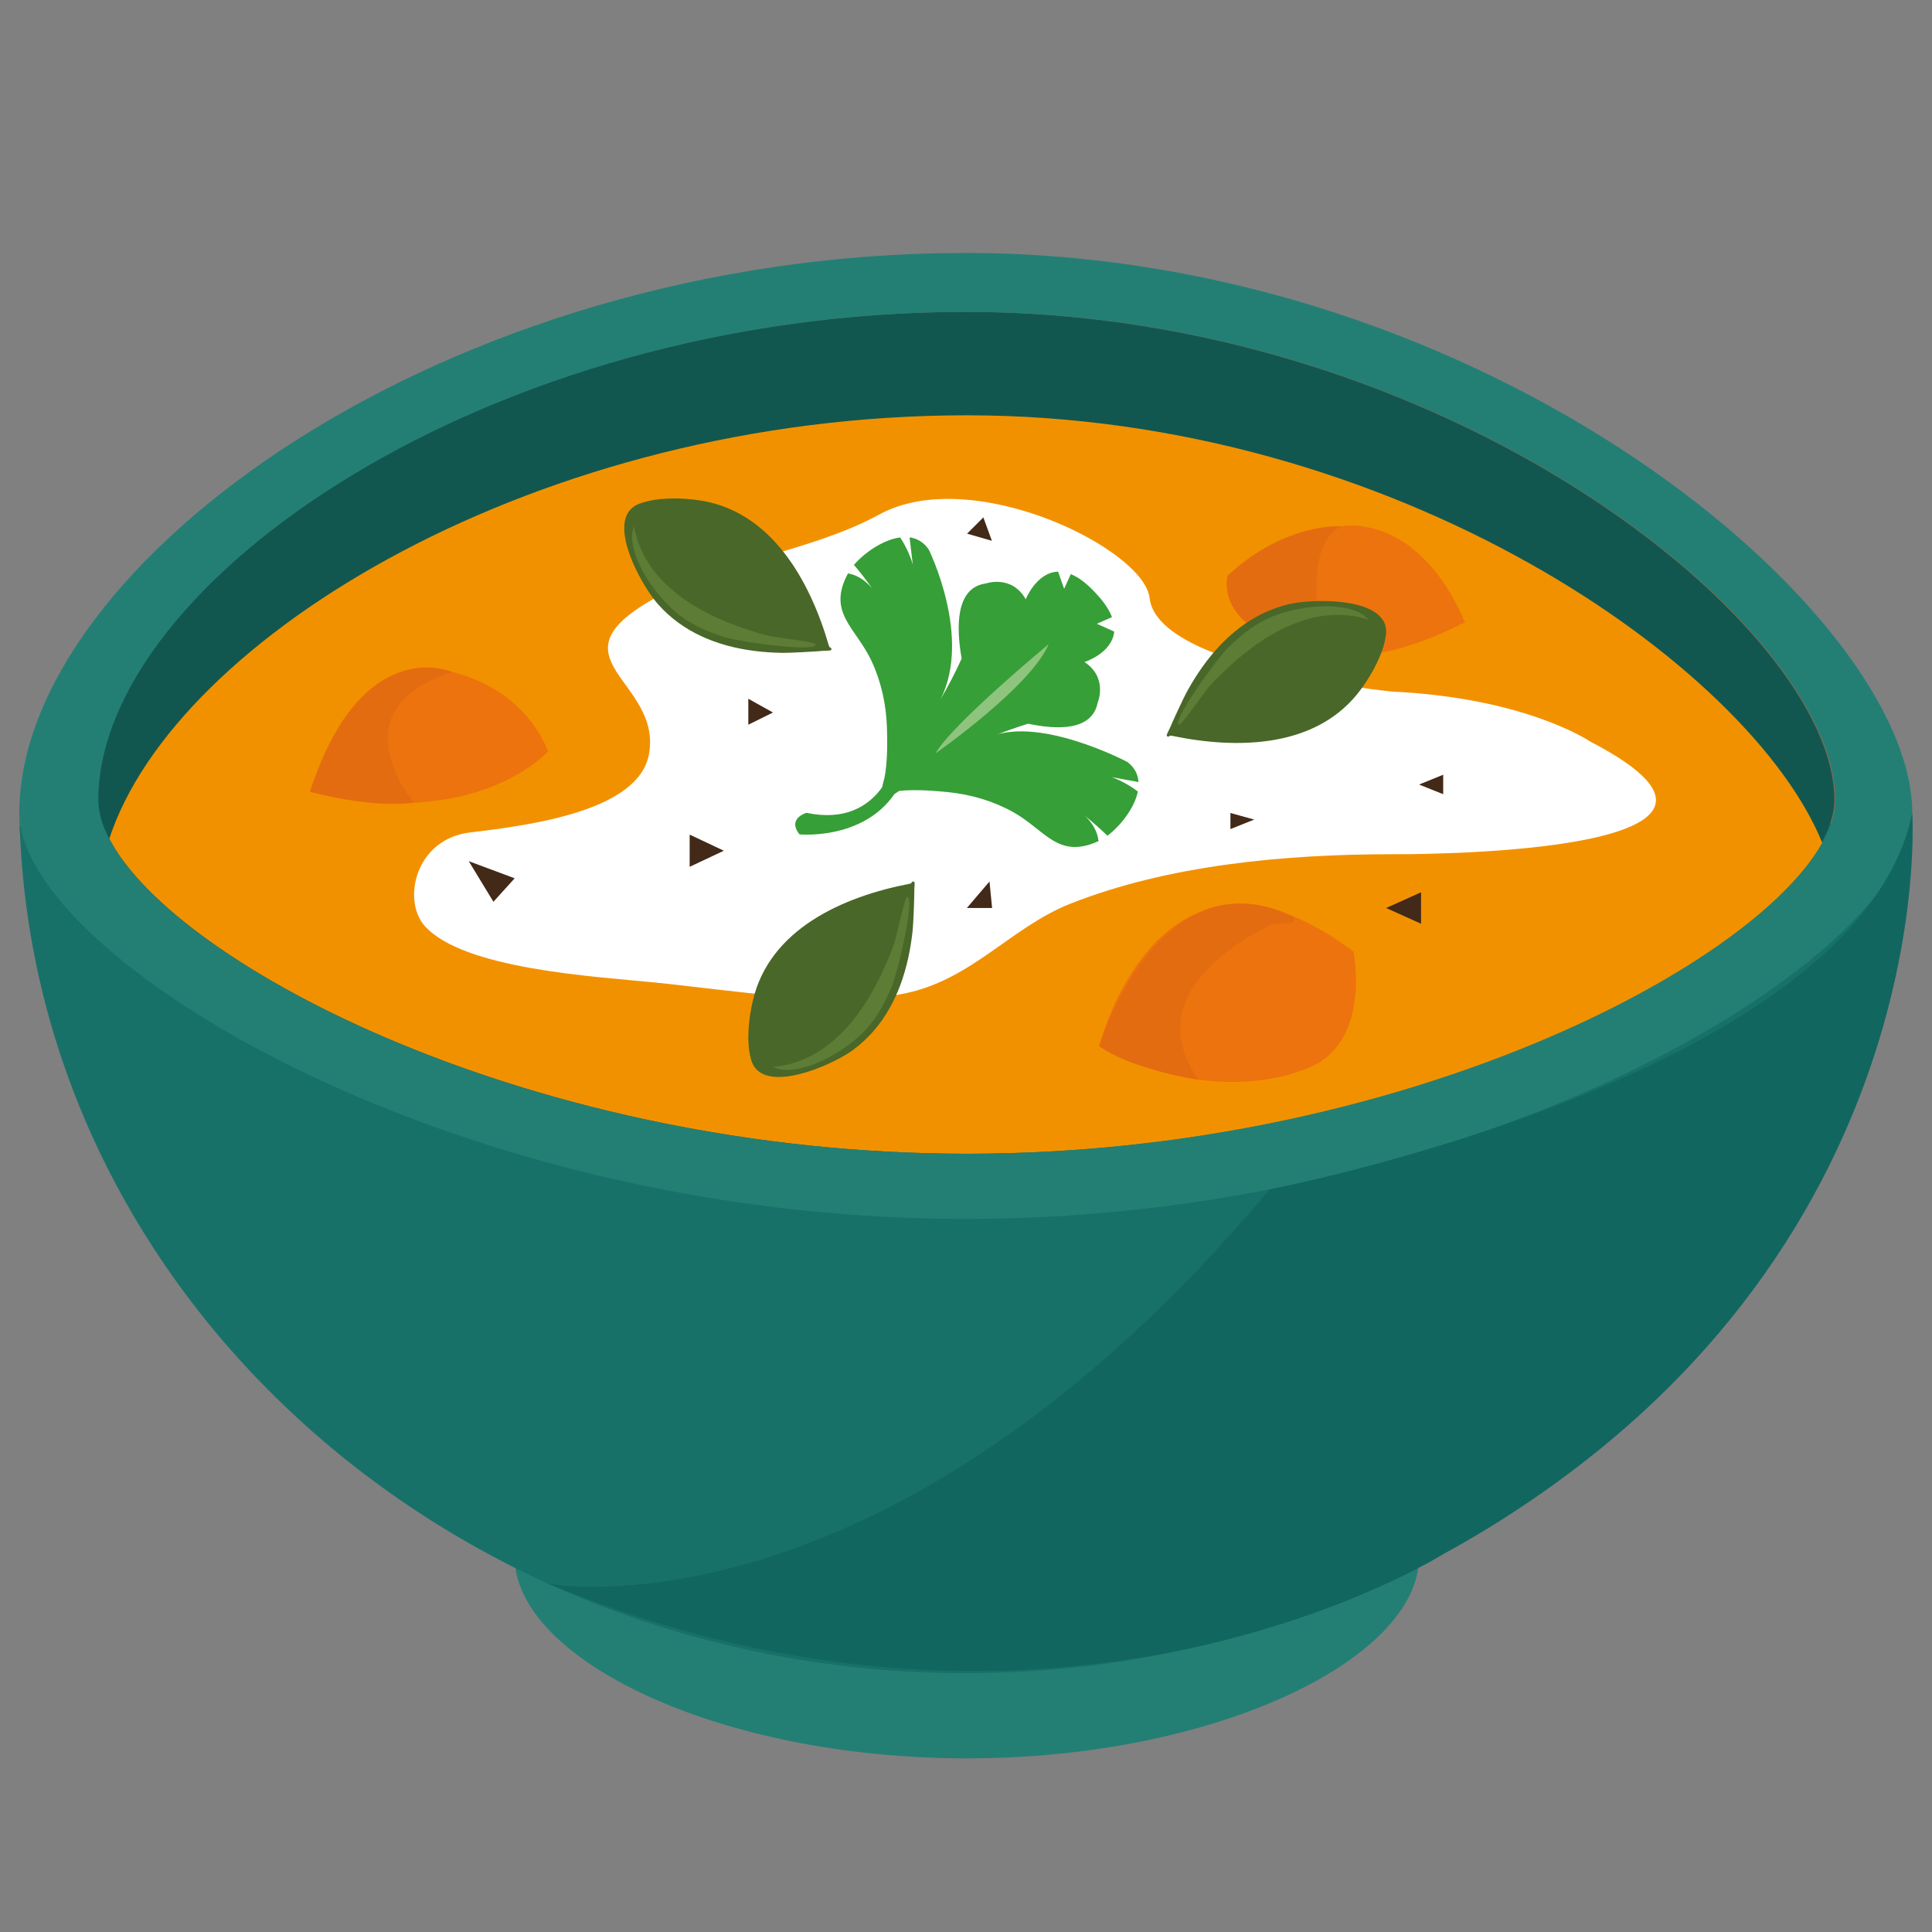 <?xml version="1.0" encoding="UTF-8"?><svg id="Layer_1" xmlns="http://www.w3.org/2000/svg" width="1000" height="1000" viewBox="0 0 1000 1000"><rect x="0" y="0" width="1000" height="1000" fill="#808080" stroke="none"/><defs><style>.cls-1{fill:#ed730e;}.cls-2{fill:#f29100;}.cls-3{fill:#fff;}.cls-4{fill:#e46c10;}.cls-5{fill:#8ec47d;}.cls-6{fill:#126660;}.cls-7{fill:#12574f;}.cls-8{fill:#237f74;}.cls-9{fill:#422918;}.cls-10{fill:#369f37;}.cls-11{fill:#187168;}.cls-12{fill:#5d7c35;}.cls-13{fill:#496728;}.cls-14{fill:#7a6a58;}</style></defs><path class="cls-8" d="M500.45,597.18c-129.27,0-234.06,116.26-234.06,208.7,0,52.6,104.79,104.25,234.06,104.25s234.06-51.64,234.06-104.25c0-74.24-104.79-208.7-234.06-208.7Z"/><path class="cls-14" d="M989.78,427.73c0,70.65-219.33,203.16-489.89,203.16S10,498.38,10,427.73c0-124.16,219.33-280.29,489.89-280.29s489.89,180.59,489.89,280.29Z"/><path class="cls-11" d="M10.23,427.73c8.05,243.33,224.19,438.31,489.66,438.31s481.61-194.98,489.66-438.31c.15-4.67-979.47-4.67-979.32,0Z"/><path class="cls-7" d="M949.45,414.06c0,63.68-201.27,183.12-449.55,183.12S50.34,477.73,50.34,414.06c0-111.91,201.27-252.64,449.56-252.64s449.56,162.77,449.56,252.64Z"/><path class="cls-2" d="M943.22,436.34c-37.07-91.76-221.18-221.38-442.74-221.38S90.71,329.55,56.57,434.15c34.15,65.78,219.88,163.03,443.92,163.03s405.66-95.11,442.73-160.84Z"/><path class="cls-3" d="M595.03,309.54c-2.78-25.47-91.94-69.5-139.96-43.22-35.25,19.3-82.27,24.03-117.05,43.8-54.77,31.14,4.98,42.19-2.14,80.39-5.39,28.81-59.4,36.47-92.45,40.35-28.58,3.35-35.37,35.23-23.58,48.42,20,22.39,87.73,26.12,119.38,29.28,36.9,3.69,93.81,13.13,129.73,5.5,34.34-7.3,54.57-34.26,85.11-46.33,50.08-19.78,109.94-25.59,166.53-25.59,0,0,218.64,1.93,102.53-58.29,0,0-32.95-22.6-102.53-25.89,0,0-121.57-11.75-125.57-48.44Z"/><path class="cls-8" d="M499.89,130.94C229.33,130.94,10,292.4,10,420.8c0,73.06,219.34,210.1,489.9,210.1s489.89-137.04,489.89-210.1c0-103.1-219.33-289.86-489.89-289.86Zm.57,466.24c-248.28,0-449.56-119.44-449.56-183.12,0-111.91,201.27-252.64,449.56-252.64s449.56,162.77,449.56,252.64c0,63.68-201.27,183.12-449.55,183.12Z"/><path class="cls-6" d="M283.73,819.73s174.38,33.05,373.38-204.12c0,0,304.57-58.38,332.67-194.8,0,0,16.68,240.42-241.91,383.08,0,0-197.52,126.06-464.14,15.85Z"/><g><path class="cls-13" d="M392.94,554.73c11.34,8.29,39.19-4.38,48.47-11.18,3.77-2.77,7.24-5.94,10.34-9.44,6.24-7.04,10.9-15.33,14.2-24.12,3.35-8.93,5.32-18.34,6.37-27.81,.53-4.75,.97-19.03,.93-21.39-.02-1.1,.38-3.84-.01-4.28-.23-.25-.61-.36-.91-.17-.56,.36-.49,.9-1.3,1.05-34.63,6.65-72.71,23.43-81.37,60.57-2.14,9.17-3.45,20.91-1,30.2,.78,2.95,2.27,5.08,4.28,6.56Z"/><path class="cls-12" d="M400.09,552.18c10.6,5.77,33.29-4.67,46.38-17.51,6.55-6.42,11.01-14.52,14.67-22.9,3.81-8.7,12.95-49.02,8.23-47.5-1.06,.34-5.79,21.83-6.23,23.19-1.16,3.58-2.67,7.1-4.16,10.56-6.75,15.66-15.92,31.21-29.37,42.04-8.47,6.82-18.62,11.3-29.52,12.13Z"/></g><g><path class="cls-13" d="M325.01,265.5c-7.22,12.05,7.94,38.63,15.57,47.24,3.1,3.5,6.57,6.67,10.34,9.44,7.58,5.57,16.27,9.46,25.32,11.93,9.2,2.52,18.75,3.62,28.27,3.8,4.78,.09,19.04-.77,21.39-1.03,1.09-.12,3.86,.03,4.26-.41,.23-.25,.3-.64,.08-.92-.41-.53-.94-.41-1.17-1.2-9.8-33.88-29.98-70.26-67.76-75.48-9.33-1.29-21.14-1.52-30.17,1.77-2.86,1.04-4.85,2.73-6.14,4.87Z"/><path class="cls-12" d="M328.2,272.39c-4.78,11.08,7.7,32.72,21.68,44.58,6.99,5.93,15.47,9.63,24.15,12.52,9.02,2.99,50,8.41,48.06,3.85-.44-1.02-22.27-3.77-23.66-4.08-3.67-.83-7.31-2.01-10.89-3.18-16.22-5.29-32.54-12.99-44.55-25.4-7.56-7.81-12.96-17.51-14.78-28.29Z"/></g><g><path class="cls-10" d="M588.95,409.67c-6.96-5.29-13.63-7.46-13.63-7.46l13.98,2.6c-.26-3.87-1.94-7.48-5.68-10.36-.02-.02-48.27-25.58-73.62-11.85,7.89-3.28,15.58-5.95,22.14-8.02,14.96,3.2,33.1,3.81,36.01-10.86,0,0,5.53-12.86-6.81-21.05,0,0,14.29-4.55,15.37-15.77l-8.98-4.04,7.82-3.44c-1.34-3.56-3.87-7.57-8.1-12.09-.15-.16-.29-.29-.44-.44-.14-.16-.26-.31-.41-.47-4.56-4.88-8.68-7.76-12.35-9.25l-3.46,7.59-3.12-8.87c-11.26,.34-16.74,14.29-16.74,14.29-7.35-12.87-20.55-8.2-20.55-8.2-16.04,2.09-15.42,23.15-12.63,38.86-3.18,7.2-7.03,14.42-10.98,21.18,16.43-32.2-6.01-77.5-6.02-77.52-2.63-3.92-6.11-5.84-9.96-6.36l1.67,14.12s-1.73-6.8-6.54-14.09c-8.89,1.19-18.57,7.97-23.92,14.22,2.69,3.12,5.95,7.26,9.84,12.72,.55,.71,.83,1.17,.83,1.17-.28-.4-.55-.78-.83-1.17-1.75-2.28-6.23-7.19-12.92-8.31-11.04,20.47,4.09,27.9,12.28,45.54,4.97,10.72,7.49,22.38,7.87,34.17,.15,4.79,.55,17.35-1.33,26.35-.31,1.5-5.42,15.63,7.72,6.51,8.94-.97,20.42,.16,24.93,.6,11.73,1.16,23.2,4.45,33.57,10.12,17.06,9.34,23.46,24.93,44.62,15.27-.68-6.75-5.28-11.55-7.44-13.45-.37-.3-.73-.6-1.11-.91,0,0,.44,.31,1.11,.91,5.19,4.25,9.1,7.77,12.04,10.66,6.59-4.93,14-14.13,15.78-22.93Z"/><path class="cls-5" d="M484.22,389.96s49.49-34.6,58.57-56.57c0,0-50.24,41.62-58.57,56.57Z"/><path class="cls-10" d="M464.2,390.15s-6.83,38.95-46.77,30.57c0,0-10.2,2.88-3.62,11.15,0,0,40.25,3.96,54.1-30.06"/></g><polygon class="cls-9" points="255.39 466.76 266.39 454.61 242.63 445.75 255.39 466.76"/><polygon class="cls-9" points="356.97 432 356.97 448.66 374.66 440.33 356.97 432"/><polygon class="cls-9" points="400.09 368.79 387.33 375.11 387.33 361.68 400.09 368.79"/><polygon class="cls-9" points="500.45 469.98 513.51 469.98 512.16 456.26 500.45 469.98"/><polygon class="cls-9" points="636.87 420.8 636.87 429.12 649.18 424.22 636.87 420.8"/><polygon class="cls-9" points="735.54 461.83 735.54 478.13 717.47 469.98 735.54 461.83"/><polygon class="cls-9" points="747 401 747 411.07 734.51 406.07 747 401"/><g><path class="cls-1" d="M568.92,541.46s21.7-85.92,86.76-71.49c13.15,2.92,28.06,9.93,44.92,22.58,0,0,10.03,49.78-26.34,61.26,0,0-21.19,9.51-53.9,5.01-15.03-2.07-32.49-7.09-51.44-17.36Z"/><path class="cls-4" d="M659.06,478.13s-73.79,31.58-38.7,80.69c0,0-33.89-4.82-51.44-17.36,0,0,30.09-99.05,99.07-67.71,0,0,8.48,5-8.92,4.38Z"/></g><g><path class="cls-1" d="M160.46,409.79s21.32-64.86,65.21-63.61c0,0,42.13,3.84,58.06,42.68,0,0-36.74,41.89-123.28,20.93Z"/><path class="cls-4" d="M214.33,415.47s-41.33-48.09,19.93-67.65c0,0-47.1-20.79-73.81,61.97,0,0,30.81,8.74,53.88,5.67Z"/></g><g><path class="cls-1" d="M635.39,297.95s30.09-21.24,58.94-25.56c0,0,38.88-8.08,63.96,49.61,0,0-42.68,23.7-72.74,15.92-30.06-7.78-52.66-17.61-50.16-39.96Z"/><path class="cls-4" d="M685.55,337.92s-13.8-54.94,8.78-65.53c0,0-29.11-2.21-58.94,25.56,0,0-8.79,30.8,50.16,39.96Z"/></g><g><path class="cls-13" d="M715.91,321.19c-7.26-12.03-37.84-11.1-49.03-8.41-4.55,1.1-8.97,2.68-13.18,4.71-8.47,4.08-15.98,9.93-22.41,16.76-6.54,6.94-11.99,14.86-16.62,23.19-2.32,4.18-8.25,17.18-9.12,19.37-.41,1.02-1.83,3.39-1.64,3.95,.11,.32,.42,.56,.77,.5,.66-.11,.8-.64,1.61-.47,34.51,7.24,76.11,6.48,98.45-24.44,5.51-7.63,11.26-17.96,12.59-27.47,.42-3.02-.13-5.57-1.42-7.7Z"/><path class="cls-12" d="M708.33,320.78c-7.55-9.42-32.51-8.55-49.54-1.76-8.52,3.39-15.76,9.14-22.38,15.46-6.87,6.56-30.88,40.21-25.95,40.64,1.11,.1,13.77-17.9,14.7-18.98,2.45-2.86,5.21-5.52,7.92-8.13,12.28-11.84,26.74-22.64,43.33-27.43,10.45-3.02,21.54-3.23,31.92,.21Z"/></g><polygon class="cls-9" points="513.4 279.92 508.98 267.8 500.56 276.22 513.4 279.92"/></svg>